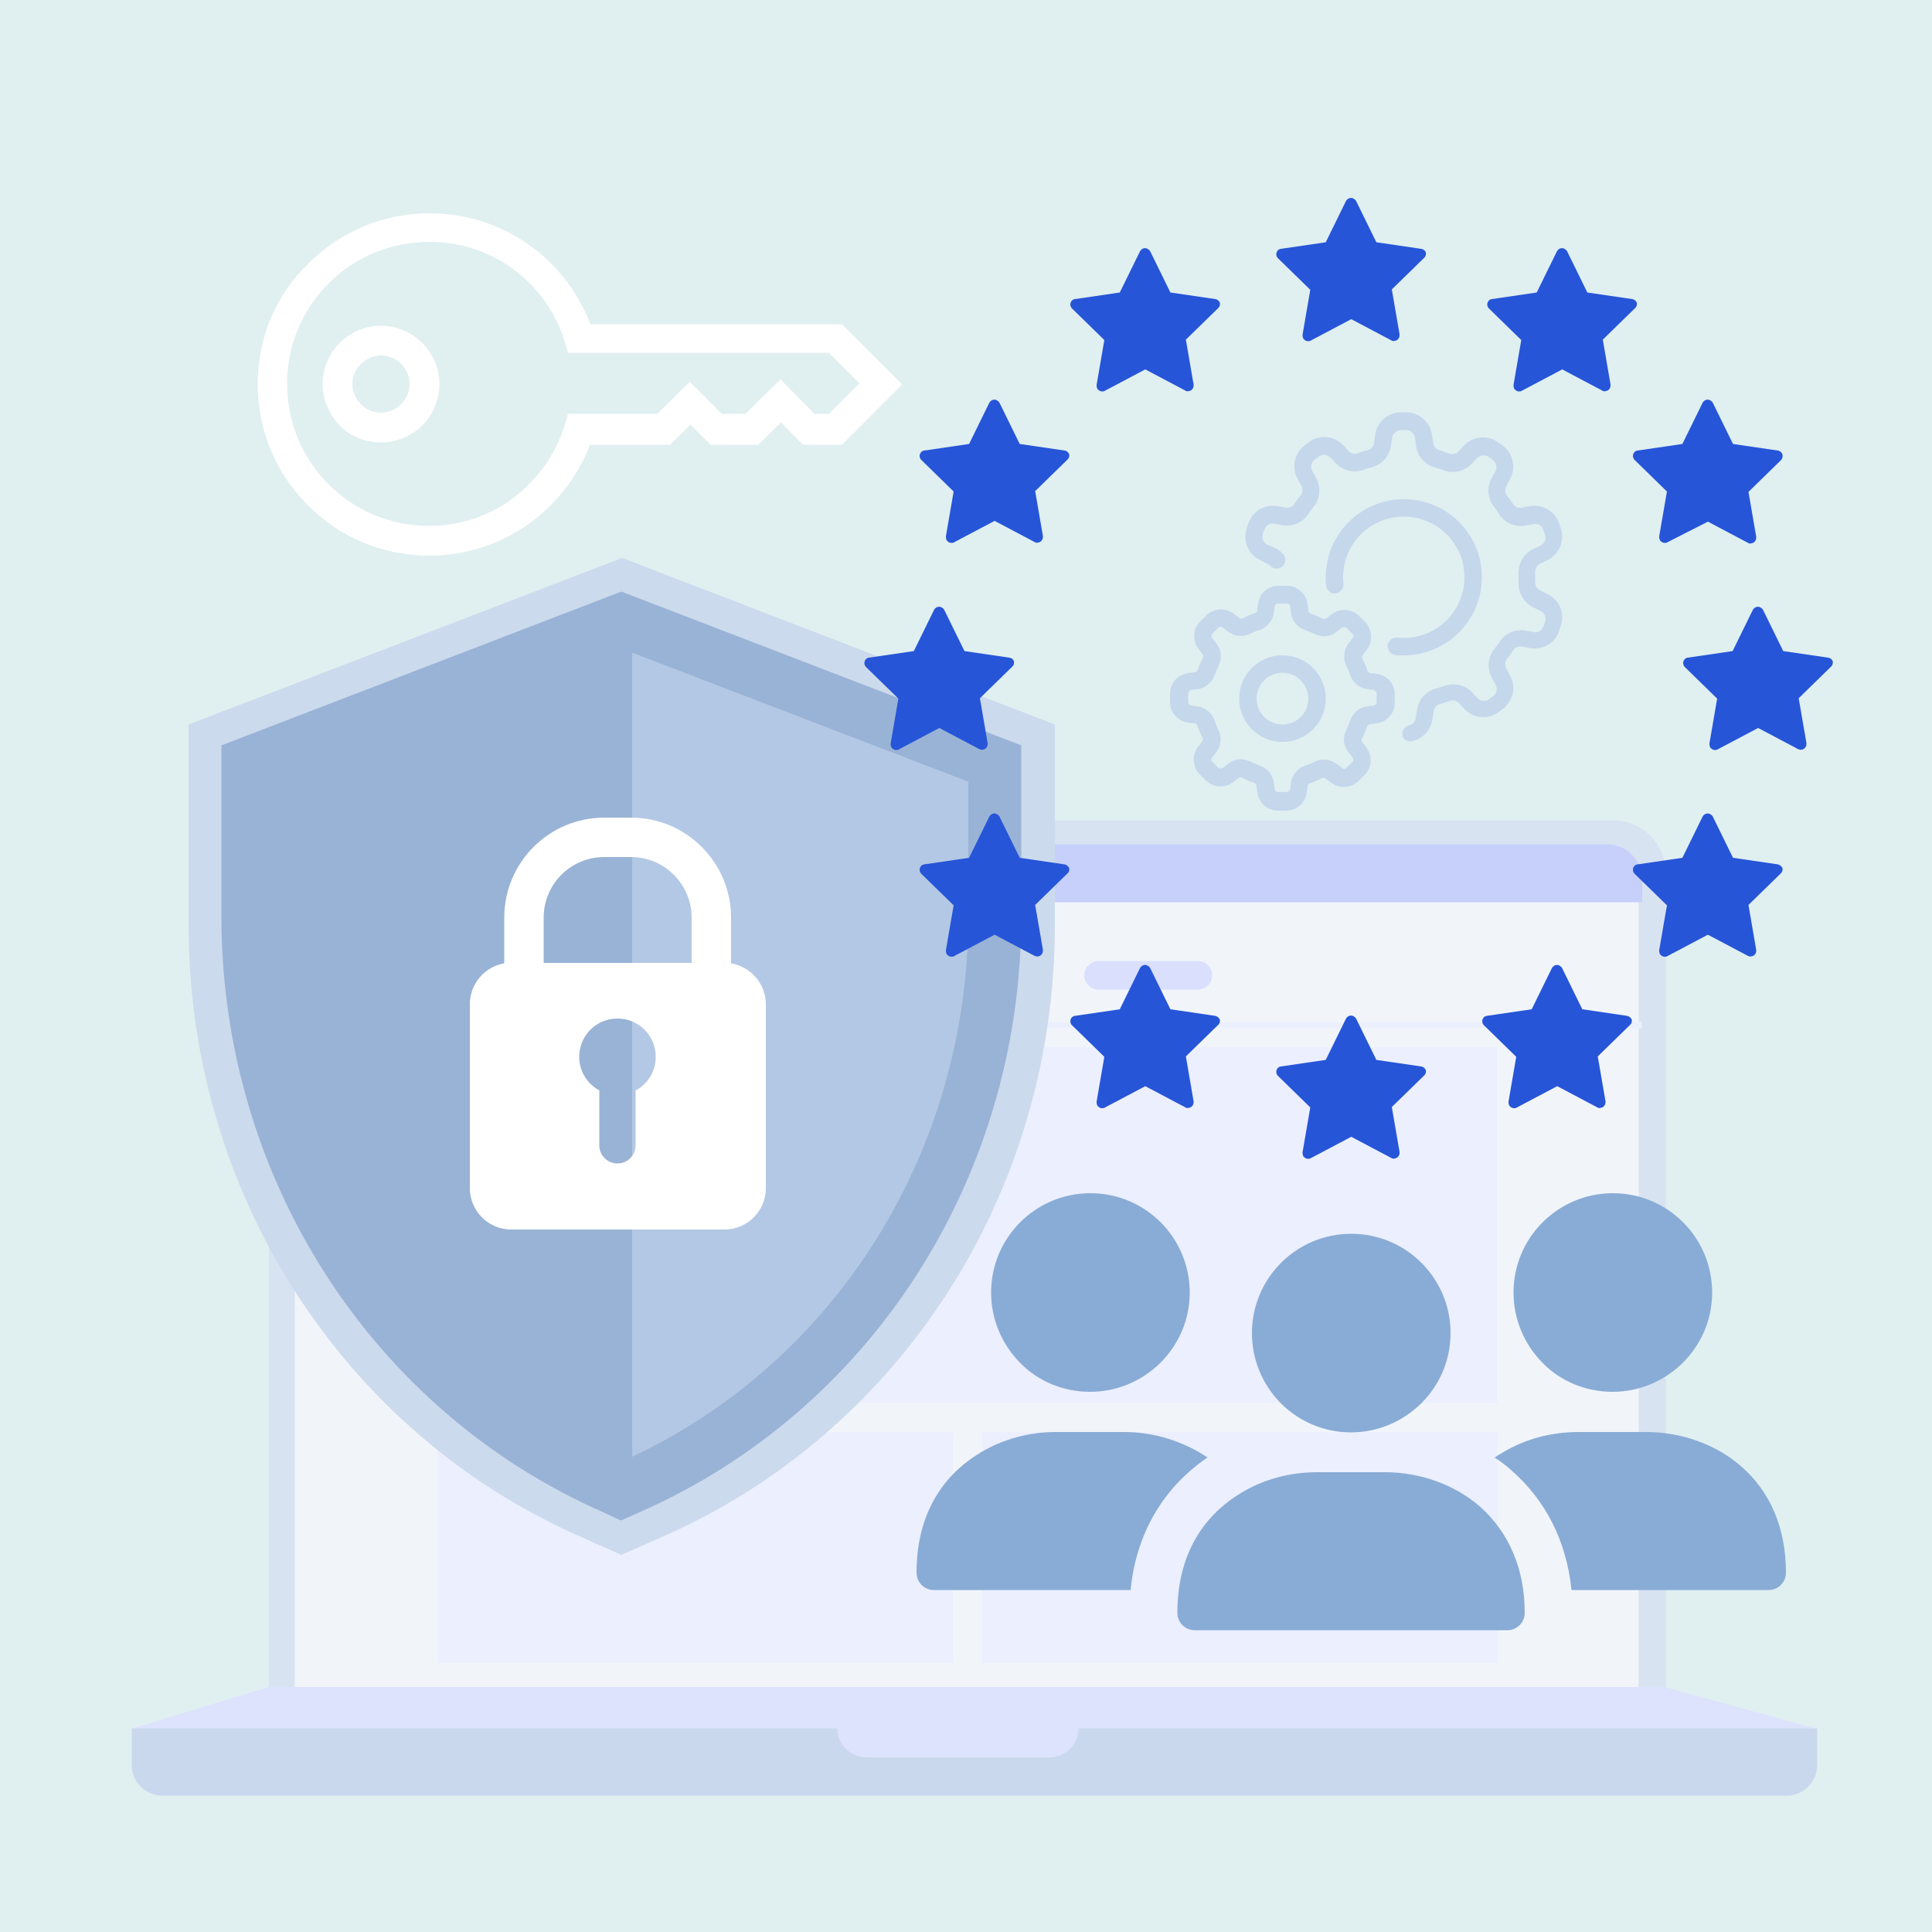 <?xml version="1.0" encoding="utf-8"?>
<!-- Generator: Adobe Illustrator 27.9.2, SVG Export Plug-In . SVG Version: 6.00 Build 0)  -->
<svg version="1.1" id="Layer_1" xmlns="http://www.w3.org/2000/svg" xmlns:xlink="http://www.w3.org/1999/xlink" x="0px" y="0px"
	 width="500px" height="500px" viewBox="0 0 500 500" style="enable-background:new 0 0 500 500;" xml:space="preserve">
<rect x="0" y="0" width="500" height="500" fill="#333333" stroke="none"/>
<style type="text/css">
	.st0{fill:none;}
	.st1{fill:#E0EFF0;}
	.st2{fill:#D8E3F2;}
	.st3{opacity:0.65;fill:#FFFFFF;enable-background:new    ;}
	.st4{fill:#DDE2FD;}
	.st5{fill-rule:evenodd;clip-rule:evenodd;fill:#CAD8ED;}
	.st6{fill:#C6D0FB;}
	.st7{fill:#ECEFFE;}
	.st8{fill:#ECEFFE;stroke:#ECEFFE;stroke-width:1.7;}
	.st9{fill:#D9DFFD;}
	.st10{fill:none;stroke:#ECEFFE;stroke-width:1.7;}
	.st11{fill:#CCDAED;}
	.st12{fill:#99B3D6;}
	.st13{fill:#B3C8E4;}
	.st14{fill:#FFFFFF;}
	.st15{fill:#2655D8;}
	.st16{fill:#89ACD6;}
	.st17{fill-rule:evenodd;clip-rule:evenodd;fill:#C5D7EB;}
</style>
<rect class="st0" width="500" height="500"/>
<rect class="st1" width="500" height="500"/>
<path class="st2" d="M69.6,225.9c0-7.5,6.1-13.6,13.6-13.6h334.3c7.5,0,13.6,6.1,13.6,13.6v210.8H69.6V225.9z"/>
<rect x="76.3" y="233.3" class="st3" width="347.8" height="203.5"/>
<path class="st4" d="M431.1,436.7l38.6,10.6v7.4h-435v-7.5l34.9-10.6H431.1z"/>
<path class="st5" d="M224.2,454.8c-4.1,0-7.5-3.3-7.5-7.5H34.1v9.5c0,4.4,3.6,7.9,7.9,7.9h420.4c4.4,0,7.9-3.6,7.9-7.9v-9.5H279.1
	c0,4.1-3.3,7.5-7.5,7.5H224.2z"/>
<path class="st6" d="M75.9,227.6c0-5,4.1-9.1,9.1-9.1h330.9c5,0,9.1,4.1,9.1,9.1v5.9h-349V227.6z"/>
<circle class="st7" cx="86.2" cy="227" r="2.8"/>
<circle class="st7" cx="95.5" cy="227" r="2.8"/>
<circle class="st7" cx="104.9" cy="227" r="2.8"/>
<rect x="114.1" y="371.5" class="st8" width="131.7" height="58.1"/>
<rect x="255" y="371.5" class="st8" width="131.7" height="58.1"/>
<rect x="114.1" y="271.8" class="st8" width="272.5" height="90.5"/>
<path class="st9" d="M151.9,248.7h25.7c2,0,3.7,1.6,3.7,3.7l0,0c0,2-1.6,3.7-3.7,3.7h-25.7c-2,0-3.7-1.6-3.7-3.7l0,0
	C148.2,250.4,149.8,248.7,151.9,248.7z"/>
<path class="st9" d="M196,248.7h25.7c2,0,3.7,1.6,3.7,3.7l0,0c0,2-1.6,3.7-3.7,3.7H196c-2,0-3.7-1.6-3.7-3.7l0,0
	C192.3,250.4,194,248.7,196,248.7z"/>
<path class="st9" d="M240.2,248.7h25.7c2,0,3.7,1.6,3.7,3.7l0,0c0,2-1.6,3.7-3.7,3.7h-25.7c-2,0-3.7-1.6-3.7-3.7l0,0
	C236.5,250.4,238.1,248.7,240.2,248.7z"/>
<path class="st9" d="M284.3,248.7H310c2,0,3.7,1.6,3.7,3.7l0,0c0,2-1.6,3.7-3.7,3.7h-25.7c-2,0-3.7-1.6-3.7-3.7l0,0
	C280.6,250.4,282.3,248.7,284.3,248.7z"/>
<path class="st10" d="M75.9,265.3l349,0"/>
<g>
	<g>
		<g>
			<path class="st11" d="M150.7,397.9c-61.9-27-101.9-89.2-101.9-158.5v-51.9l112.2-43.1L273,187.5v51.9c0,69.3-40,131.5-102,158.5
				l-10.2,4.5L150.7,397.9z"/>
		</g>
	</g>
	<g>
		<g>
			<path class="st12" d="M156.4,391.5c-60.2-26.3-99.1-86.8-99.1-154.3v-44.3l103.5-39.8l103.5,39.8v44.3
				c0,67.5-38.9,128-99.1,154.3l-4.5,2L156.4,391.5z"/>
		</g>
	</g>
	<g>
		<g>
			<path class="st13" d="M163.6,168.9l87,33.4v34.8c0,60.5-34,115-87,139.9V168.9z"/>
		</g>
	</g>
	<g>
		<g>
			<path class="st14" d="M189.2,249.3v-11.8c0-14.3-11.6-25.9-25.9-25.9h-6.9c-14.3,0-25.9,11.6-25.9,25.9v11.8
				c-5.1,0.9-8.9,5.3-8.9,10.6v47.6c0,5.9,4.8,10.7,10.7,10.7h55.2c5.9,0,10.7-4.8,10.7-10.7v-47.6
				C198.2,254.6,194.3,250.2,189.2,249.3z M164.5,282.2v14.2c0,2.6-2.1,4.7-4.7,4.7c-2.6,0-4.7-2.1-4.7-4.7v-14.2
				c-3.1-1.7-5.2-4.9-5.2-8.7c0-5.5,4.4-9.9,9.9-9.9c5.5,0,9.9,4.4,9.9,9.9C169.7,277.3,167.6,280.6,164.5,282.2z M179,249.2h-38.3
				v-11.7c0-8.7,7-15.7,15.7-15.7h6.9c8.7,0,15.7,7.1,15.7,15.7V249.2z"/>
		</g>
	</g>
</g>
<path class="st15" d="M367.8,64.4l-11.6-1.7L351,52.1c-0.1-0.3-0.4-0.5-0.7-0.7c-0.7-0.4-1.6-0.1-2,0.7l-5.2,10.6l-11.6,1.7
	c-0.3,0-0.6,0.2-0.8,0.4c-0.3,0.3-0.4,0.7-0.4,1c0,0.4,0.2,0.8,0.4,1l8.4,8.2l-2,11.6c0,0.3,0,0.5,0.1,0.8c0.1,0.3,0.3,0.5,0.5,0.6
	c0.2,0.2,0.5,0.3,0.8,0.3c0.3,0,0.5,0,0.8-0.2l10.4-5.5l10.4,5.5c0.3,0.2,0.6,0.2,0.9,0.1c0.8-0.1,1.3-0.9,1.2-1.7l-2-11.6l8.4-8.2
	c0.2-0.2,0.4-0.5,0.4-0.8C369.2,65.2,368.6,64.5,367.8,64.4L367.8,64.4z M422.4,77.4l-11.6-1.7l-5.2-10.6c-0.1-0.3-0.4-0.5-0.7-0.7
	c-0.7-0.4-1.6-0.1-2,0.7l-5.2,10.6l-11.6,1.7c-0.3,0-0.6,0.2-0.8,0.4c-0.3,0.3-0.4,0.7-0.4,1c0,0.4,0.2,0.8,0.4,1l8.4,8.2l-2,11.6
	c0,0.3,0,0.5,0.1,0.8c0.1,0.3,0.3,0.5,0.5,0.6c0.2,0.2,0.5,0.3,0.8,0.3c0.3,0,0.5,0,0.8-0.2l10.4-5.5l10.4,5.5
	c0.3,0.2,0.6,0.2,0.9,0.1c0.8-0.1,1.3-0.9,1.2-1.7l-2-11.6l8.4-8.2c0.2-0.2,0.4-0.5,0.4-0.8C423.8,78.3,423.2,77.5,422.4,77.4
	L422.4,77.4z M314.5,77.4l-11.6-1.7l-5.2-10.6c-0.1-0.3-0.4-0.5-0.7-0.7c-0.7-0.4-1.6-0.1-2,0.7l-5.2,10.6l-11.6,1.7
	c-0.3,0-0.6,0.2-0.8,0.4c-0.3,0.3-0.4,0.7-0.4,1c0,0.4,0.2,0.8,0.4,1l8.4,8.2l-2,11.6c0,0.3,0,0.5,0.1,0.8c0.1,0.3,0.3,0.5,0.5,0.6
	c0.2,0.2,0.5,0.3,0.8,0.3c0.3,0,0.5,0,0.8-0.2l10.4-5.5l10.4,5.5c0.3,0.2,0.6,0.2,0.9,0.1c0.8-0.1,1.3-0.9,1.2-1.7l-2-11.6l8.4-8.2
	c0.2-0.2,0.4-0.5,0.4-0.8C315.9,78.3,315.3,77.5,314.5,77.4L314.5,77.4z M460.1,116.6l-11.6-1.7l-5.2-10.6c-0.1-0.3-0.4-0.5-0.7-0.7
	c-0.7-0.4-1.6-0.1-2,0.7l-5.2,10.6l-11.6,1.7c-0.3,0-0.6,0.2-0.8,0.4c-0.3,0.3-0.4,0.7-0.4,1c0,0.4,0.2,0.8,0.4,1l8.4,8.2l-2,11.6
	c0,0.3,0,0.5,0.1,0.8c0.1,0.3,0.3,0.5,0.5,0.6c0.2,0.2,0.5,0.3,0.8,0.3c0.3,0,0.5,0,0.8-0.2L442,135l10.4,5.5
	c0.3,0.2,0.6,0.2,0.9,0.1c0.8-0.1,1.3-0.9,1.2-1.7l-2-11.6l8.4-8.2c0.2-0.2,0.4-0.5,0.4-0.8C461.5,117.5,460.9,116.7,460.1,116.6
	L460.1,116.6z M275.5,116.6l-11.6-1.7l-5.2-10.6c-0.1-0.3-0.4-0.5-0.7-0.7c-0.7-0.4-1.6-0.1-2,0.7l-5.2,10.6l-11.6,1.7
	c-0.3,0-0.6,0.2-0.8,0.4c-0.3,0.3-0.4,0.7-0.4,1c0,0.4,0.2,0.8,0.4,1l8.4,8.2l-2,11.6c0,0.3,0,0.5,0.1,0.8c0.1,0.3,0.3,0.5,0.5,0.6
	c0.2,0.2,0.5,0.3,0.8,0.3c0.3,0,0.5,0,0.8-0.2l10.4-5.5l10.4,5.5c0.3,0.2,0.6,0.2,0.9,0.1c0.8-0.1,1.3-0.9,1.2-1.7l-2-11.6l8.4-8.2
	c0.2-0.2,0.4-0.5,0.4-0.8C276.9,117.5,276.3,116.7,275.5,116.6L275.5,116.6z M473.1,170.2l-11.6-1.7l-5.2-10.6
	c-0.1-0.3-0.4-0.5-0.7-0.7c-0.7-0.4-1.6-0.1-2,0.7l-5.2,10.6l-11.6,1.7c-0.3,0-0.6,0.2-0.8,0.4c-0.3,0.3-0.4,0.7-0.4,1
	c0,0.4,0.2,0.8,0.4,1l8.4,8.2l-2,11.6c0,0.3,0,0.5,0.1,0.8c0.1,0.3,0.3,0.5,0.5,0.6c0.2,0.2,0.5,0.3,0.8,0.3c0.3,0,0.5,0,0.8-0.2
	l10.4-5.5l10.4,5.5c0.3,0.1,0.6,0.2,0.9,0.1c0.8-0.1,1.3-0.9,1.2-1.7l-2-11.6l8.4-8.2c0.2-0.2,0.4-0.5,0.4-0.8
	C474.5,171,473.9,170.3,473.1,170.2L473.1,170.2z M261.2,170.2l-11.6-1.7l-5.2-10.6c-0.1-0.3-0.4-0.5-0.7-0.7
	c-0.7-0.4-1.6-0.1-2,0.7l-5.2,10.6l-11.6,1.7c-0.3,0-0.6,0.2-0.8,0.4c-0.3,0.3-0.4,0.7-0.4,1c0,0.4,0.2,0.8,0.4,1l8.4,8.2l-2,11.6
	c0,0.3,0,0.5,0.1,0.8c0.1,0.3,0.3,0.5,0.5,0.6c0.2,0.2,0.5,0.3,0.8,0.3c0.3,0,0.5,0,0.8-0.2l10.4-5.5l10.4,5.5
	c0.3,0.1,0.6,0.2,0.9,0.1c0.8-0.1,1.3-0.9,1.2-1.7l-2-11.6l8.4-8.2c0.2-0.2,0.4-0.5,0.4-0.8C262.6,171,262,170.3,261.2,170.2
	L261.2,170.2z M460.1,223.7l-11.6-1.7l-5.2-10.6c-0.1-0.3-0.4-0.5-0.7-0.7c-0.7-0.4-1.6-0.1-2,0.7l-5.2,10.6l-11.6,1.7
	c-0.3,0-0.6,0.2-0.8,0.4c-0.3,0.3-0.4,0.7-0.4,1c0,0.4,0.2,0.8,0.4,1l8.4,8.2l-2,11.6c0,0.3,0,0.5,0.1,0.8c0.1,0.3,0.3,0.5,0.5,0.6
	c0.2,0.2,0.5,0.3,0.8,0.3c0.3,0,0.5,0,0.8-0.2l10.4-5.5l10.4,5.5c0.3,0.1,0.6,0.2,0.9,0.1c0.8-0.1,1.3-0.9,1.2-1.7l-2-11.6l8.4-8.2
	c0.2-0.2,0.4-0.5,0.4-0.8C461.5,224.6,460.9,223.9,460.1,223.7L460.1,223.7z M275.5,223.7l-11.6-1.7l-5.2-10.6
	c-0.1-0.3-0.4-0.5-0.7-0.7c-0.7-0.4-1.6-0.1-2,0.7l-5.2,10.6l-11.6,1.7c-0.3,0-0.6,0.2-0.8,0.4c-0.3,0.3-0.4,0.7-0.4,1
	c0,0.4,0.2,0.8,0.4,1l8.4,8.2l-2,11.6c0,0.3,0,0.5,0.1,0.8c0.1,0.3,0.3,0.5,0.5,0.6c0.2,0.2,0.5,0.3,0.8,0.3c0.3,0,0.5,0,0.8-0.2
	l10.4-5.5l10.4,5.5c0.3,0.1,0.6,0.2,0.9,0.1c0.8-0.1,1.3-0.9,1.2-1.7l-2-11.6l8.4-8.2c0.2-0.2,0.4-0.5,0.4-0.8
	C276.9,224.6,276.3,223.9,275.5,223.7L275.5,223.7z M421.1,262.9l-11.6-1.7l-5.2-10.6c-0.1-0.3-0.4-0.5-0.7-0.7
	c-0.7-0.4-1.6-0.1-2,0.7l-5.2,10.6l-11.6,1.7c-0.3,0-0.6,0.2-0.8,0.4c-0.3,0.3-0.4,0.7-0.4,1c0,0.4,0.2,0.8,0.4,1l8.4,8.2l-2,11.6
	c0,0.3,0,0.5,0.1,0.8c0.1,0.3,0.3,0.5,0.5,0.6c0.2,0.2,0.5,0.3,0.8,0.3c0.3,0,0.5,0,0.8-0.2l10.4-5.5l10.4,5.5
	c0.3,0.2,0.6,0.2,0.9,0.1c0.8-0.1,1.3-0.9,1.2-1.7l-2-11.6l8.4-8.2c0.2-0.2,0.4-0.5,0.4-0.8C422.5,263.8,421.9,263.1,421.1,262.9
	L421.1,262.9z M314.5,262.9l-11.6-1.7l-5.2-10.6c-0.1-0.3-0.4-0.5-0.7-0.7c-0.7-0.4-1.6-0.1-2,0.7l-5.2,10.6l-11.6,1.7
	c-0.3,0-0.6,0.2-0.8,0.4c-0.3,0.3-0.4,0.7-0.4,1c0,0.4,0.2,0.8,0.4,1l8.4,8.2l-2,11.6c0,0.3,0,0.5,0.1,0.8c0.1,0.3,0.3,0.5,0.5,0.6
	c0.2,0.2,0.5,0.3,0.8,0.3c0.3,0,0.5,0,0.8-0.2l10.4-5.5l10.4,5.5c0.3,0.2,0.6,0.2,0.9,0.1c0.8-0.1,1.3-0.9,1.2-1.7l-2-11.6l8.4-8.2
	c0.2-0.2,0.4-0.5,0.4-0.8C315.9,263.8,315.3,263.1,314.5,262.9L314.5,262.9z M367.8,276l-11.6-1.7l-5.2-10.6
	c-0.1-0.3-0.4-0.5-0.7-0.7c-0.7-0.4-1.6-0.1-2,0.7l-5.2,10.6l-11.6,1.7c-0.3,0-0.6,0.2-0.8,0.4c-0.3,0.3-0.4,0.7-0.4,1
	c0,0.4,0.2,0.8,0.4,1l8.4,8.2l-2,11.6c0,0.3,0,0.5,0.1,0.8c0.1,0.3,0.3,0.5,0.5,0.6c0.2,0.2,0.5,0.3,0.8,0.3c0.3,0,0.5,0,0.8-0.2
	l10.4-5.5l10.4,5.5c0.3,0.2,0.6,0.2,0.9,0.1c0.8-0.1,1.3-0.9,1.2-1.7l-2-11.6l8.4-8.2c0.2-0.2,0.4-0.5,0.4-0.8
	C369.2,276.9,368.6,276.1,367.8,276L367.8,276z"/>
<g>
	<path class="st16" d="M349.6,370.7C349.6,370.7,349.6,370.7,349.6,370.7c6.9,0,13.3-2.7,18.2-7.5c4.9-4.9,7.6-11.3,7.6-18.2
		c0-14.2-11.5-25.7-25.7-25.7h0c0,0,0,0,0,0c-14.2,0-25.7,11.5-25.7,25.7c0,6.9,2.7,13.3,7.5,18.2
		C336.3,368,342.8,370.7,349.6,370.7z"/>
	<path class="st16" d="M382.9,389.8c-6.5-5.6-15.4-8.8-24.5-8.8c0,0,0,0,0,0l-17.5,0c-7,0-13.8,1.8-19.6,5.3
		c-7.6,4.5-16.6,13.6-16.6,31.1c0,2.5,2,4.5,4.5,4.5l80.9,0c2.5,0,4.5-2,4.5-4.5C394.6,406,390.5,396.5,382.9,389.8z"/>
	<g>
		<path class="st16" d="M417.3,360.2C417.3,360.2,417.3,360.2,417.3,360.2c6.9,0,13.3-2.7,18.2-7.5c4.9-4.9,7.6-11.3,7.6-18.2
			c0-14.2-11.5-25.7-25.7-25.7h0c0,0,0,0,0,0c-14.2,0-25.7,11.5-25.7,25.7c0,6.9,2.7,13.3,7.5,18.2
			C403.9,357.5,410.4,360.2,417.3,360.2z"/>
		<path class="st16" d="M462.2,407c0,2.5-2,4.5-4.5,4.5l-51,0c-1.3-12.6-6.6-23.2-15.7-31.1c-1.3-1.2-2.7-2.2-4.2-3.2
			c0.7-0.5,1.4-0.9,2.1-1.3c5.8-3.5,12.6-5.3,19.6-5.3l17.5,0c9.1,0,18.1,3.2,24.5,8.8C458.2,386,462.2,395.6,462.2,407z"/>
	</g>
	<g>
		<path class="st16" d="M282.1,360.2C282.1,360.2,282.1,360.2,282.1,360.2c6.9,0,13.3-2.7,18.2-7.5c4.9-4.9,7.6-11.3,7.6-18.2
			c0-14.2-11.5-25.7-25.7-25.7h0c0,0,0,0,0,0c-14.2,0-25.7,11.5-25.7,25.7c0,6.9,2.7,13.3,7.5,18.2
			C268.7,357.5,275.2,360.2,282.1,360.2z"/>
		<path class="st16" d="M312.5,377.2c-11.5,7.8-18.5,19.8-19.9,34.3l-50.9,0c-2.5,0-4.5-2-4.5-4.5c0-17.5,9-26.6,16.6-31.1
			c5.8-3.5,12.6-5.3,19.6-5.3l17.5,0C298.6,370.6,306.3,373,312.5,377.2z"/>
	</g>
</g>
<g>
	<path class="st14" d="M66.7,99.4c0,11.9,4.6,23,13,31.4s19.5,13,31.4,13c9.7,0,18.9-3.1,26.7-8.9c6.7-5.1,11.9-12,14.9-19.8l20.7,0
		l5.3-5.2l5.2,5.2l12.4,0l5.8-5.8l5.7,5.8l10.1,0l15.6-15.6l-15.6-15.6l-65.1,0c-3-7.8-8.2-14.8-14.9-19.8c-7.7-5.8-17-8.9-26.7-8.9
		c-11.9,0-23,4.6-31.4,13C71.3,76.4,66.7,87.5,66.7,99.4L66.7,99.4z M111,136.1c-9.8,0-19-3.8-26-10.8c-6.9-6.9-10.7-16.2-10.7-26
		s3.8-19,10.8-26c6.9-6.9,16.2-10.7,26-10.7c16.3,0,30.4,10.5,35.1,26l0.8,2.7l67.5,0l7.9,7.9l-7.9,7.9l-3.7,0l-8.8-8.9l-9.1,8.9
		l-6.1,0l-8.3-8.3l-8.4,8.3l-23.1,0l-0.8,2.7c-1.8,6-5,11.2-9.2,15.4C130.3,132.1,121.1,136.1,111,136.1L111,136.1z"/>
	<path class="st14" d="M98.6,84.3c-8.3,0-15.1,6.8-15.1,15.1c0,4,1.6,7.8,4.4,10.7s6.6,4.4,10.7,4.4c4,0,7.8-1.6,10.7-4.4
		c2.8-2.8,4.4-6.6,4.4-10.7C113.7,91.1,106.9,84.3,98.6,84.3L98.6,84.3z M98.6,106.8c-2,0-3.8-0.8-5.2-2.2c-1.4-1.4-2.2-3.3-2.2-5.2
		c0-2,0.8-3.9,2.2-5.2c1.3-1.3,3.2-2.2,5.2-2.2c4.1,0,7.4,3.3,7.4,7.4c0,2-0.8,3.8-2.2,5.2C102.4,106,100.6,106.8,98.6,106.8
		L98.6,106.8z"/>
</g>
<g transform="translate(-240 -48)">
	<g id="Icon">
		<g transform="matrix(1.091 0 0 1.091 -22 -8.545)">
			<path class="st17" d="M550.3,195.1c-0.3-2.4-2.3-4.2-4.6-4.3c0,0,0,0,0,0c-0.8,0-1.7,0-2.5,0c0,0,0,0,0,0
				c-2.4,0.1-4.3,1.9-4.6,4.2c-0.1,0.5-0.2,1.1-0.2,1.6c0,0.3-0.3,0.6-0.6,0.7c-1,0.3-1.9,0.7-2.8,1.2c0,0,0,0,0,0
				c-0.3,0.1-0.6,0.1-0.9-0.1l-1.3-1c-1.9-1.4-4.5-1.3-6.3,0.2c0,0,0,0,0,0c-0.6,0.6-1.2,1.2-1.8,1.8c0,0,0,0,0,0
				c-1.6,1.8-1.7,4.4-0.3,6.3c0.3,0.4,0.7,0.9,1,1.3c0.2,0.3,0.2,0.6,0.1,0.9c-0.5,0.9-0.9,1.8-1.2,2.8c0,0,0,0,0,0
				c-0.1,0.3-0.4,0.5-0.7,0.6l-1.6,0.2c-2.4,0.3-4.2,2.3-4.3,4.6c0,0,0,0,0,0c0,0.8,0,1.7,0,2.5v0c0.1,2.4,1.9,4.3,4.2,4.6
				c0.5,0.1,1.1,0.2,1.6,0.2c0.3,0,0.6,0.3,0.7,0.6c0.3,1,0.7,1.9,1.2,2.8l0,0c0.1,0.3,0.1,0.6-0.1,0.9l-1,1.3
				c-1.4,1.9-1.3,4.5,0.2,6.3c0,0,0,0,0,0c0.6,0.6,1.2,1.2,1.8,1.8c0,0,0,0,0,0c1.8,1.6,4.4,1.7,6.3,0.3c0.4-0.3,0.9-0.7,1.3-1
				c0.3-0.2,0.6-0.2,0.9-0.1c0.9,0.5,1.8,0.9,2.8,1.2c0,0,0,0,0,0c0.3,0.1,0.5,0.4,0.6,0.7l0.2,1.6c0.3,2.4,2.3,4.2,4.6,4.3
				c0,0,0,0,0,0c0.8,0,1.7,0,2.5,0h0c2.4-0.1,4.3-1.9,4.6-4.2c0.1-0.5,0.2-1.1,0.2-1.6c0-0.3,0.3-0.6,0.6-0.7c1-0.3,1.9-0.7,2.8-1.2
				c0,0,0,0,0,0c0.3-0.1,0.6-0.1,0.9,0.1l1.3,1c1.9,1.4,4.5,1.3,6.3-0.2c0,0,0,0,0,0c0.6-0.6,1.2-1.2,1.8-1.8c0,0,0,0,0,0
				c1.6-1.8,1.7-4.4,0.3-6.3c-0.3-0.4-0.7-0.9-1-1.3c-0.2-0.3-0.2-0.6-0.1-0.9c0.5-0.9,0.9-1.8,1.2-2.8c0,0,0,0,0,0
				c0.1-0.3,0.4-0.5,0.7-0.6l1.6-0.2c2.4-0.3,4.2-2.3,4.3-4.6c0,0,0,0,0,0c0-0.8,0-1.7,0-2.5c0,0,0,0,0,0c-0.1-2.4-1.9-4.3-4.2-4.6
				c-0.5-0.1-1.1-0.2-1.6-0.2c-0.3,0-0.6-0.3-0.7-0.6c-0.3-1-0.7-1.9-1.2-2.8c0,0,0,0,0,0c-0.1-0.3-0.1-0.6,0.1-0.9l1-1.3
				c1.4-1.9,1.3-4.5-0.2-6.3c0,0,0,0,0,0c-0.6-0.6-1.2-1.2-1.8-1.8c0,0,0,0,0,0c-1.8-1.6-4.4-1.7-6.3-0.3c-0.4,0.3-0.9,0.7-1.3,1
				c-0.3,0.2-0.6,0.2-0.9,0.1c-0.9-0.5-1.8-0.9-2.8-1.2c0,0,0,0,0,0c-0.3-0.1-0.5-0.4-0.6-0.7L550.3,195.1z M546.2,195.7l0.2,1.6
				c0.3,1.9,1.6,3.4,3.4,4c0.8,0.3,1.5,0.6,2.2,0.9c0,0,0,0,0,0c1.7,0.9,3.7,0.7,5.2-0.5l1.3-1c0.3-0.2,0.7-0.2,1,0
				c0.5,0.5,1,1,1.5,1.5c0.3,0.3,0.3,0.7,0,1l-1,1.3c-1.1,1.5-1.3,3.5-0.5,5.2c0.4,0.7,0.7,1.5,0.9,2.2c0,0,0,0,0,0
				c0.6,1.8,2.2,3.1,4,3.4l1.6,0.2c0.4,0.1,0.7,0.4,0.7,0.8c0,0.7,0,1.4,0,2.1c0,0.4-0.3,0.7-0.7,0.8l-1.6,0.2
				c-1.9,0.3-3.4,1.6-4,3.4c-0.3,0.8-0.6,1.5-0.9,2.2c0,0,0,0,0,0c-0.9,1.7-0.7,3.7,0.5,5.2l1,1.3c0.2,0.3,0.2,0.7,0,1
				c-0.5,0.5-1,1-1.5,1.5c-0.3,0.3-0.7,0.3-1,0l-1.3-1c-1.5-1.1-3.5-1.3-5.2-0.5c-0.7,0.4-1.5,0.7-2.2,0.9c0,0,0,0,0,0
				c-1.8,0.6-3.1,2.2-3.4,4l-0.2,1.6c-0.1,0.4-0.4,0.7-0.8,0.7c-0.7,0-1.4,0-2.1,0c-0.4,0-0.7-0.3-0.8-0.7l-0.2-1.6
				c-0.3-1.9-1.6-3.4-3.4-4c-0.8-0.3-1.5-0.6-2.2-0.9c0,0,0,0,0,0c-1.7-0.9-3.7-0.7-5.2,0.5l-1.3,1c-0.3,0.2-0.7,0.2-1,0
				c-0.5-0.5-1-1-1.5-1.5c-0.3-0.3-0.3-0.7,0-1l1-1.3c1.1-1.5,1.3-3.5,0.5-5.2c-0.4-0.7-0.7-1.5-0.9-2.2c0,0,0,0,0,0
				c-0.6-1.8-2.2-3.1-4-3.4l-1.6-0.2c-0.4-0.1-0.7-0.4-0.7-0.8c0-0.7,0-1.4,0-2.1c0-0.4,0.3-0.7,0.7-0.8l1.6-0.2
				c1.9-0.3,3.4-1.6,4-3.4c0.3-0.8,0.6-1.5,0.9-2.2c0,0,0,0,0,0c0.9-1.7,0.7-3.7-0.5-5.2l-1-1.3c-0.2-0.3-0.2-0.7,0-1
				c0.5-0.5,1-1,1.5-1.5c0.3-0.3,0.7-0.3,1,0l1.3,1c1.5,1.1,3.5,1.3,5.2,0.5c0.7-0.4,1.5-0.7,2.2-0.9c0,0,0,0,0,0
				c1.8-0.6,3.1-2.2,3.4-4l0.2-1.6c0.1-0.4,0.4-0.7,0.8-0.7c0.7,0,1.4,0,2.1,0C545.9,195,546.2,195.3,546.2,195.7z"/>
		</g>
		<path class="st17" d="M605.5,239.8c2.7-0.6,4.8-2.8,5.2-5.7c0.1-0.7,0.2-1.4,0.3-2c0.1-0.9,0.7-1.6,1.6-1.9
			c0.9-0.2,1.8-0.5,2.6-0.8c0,0,0,0,0,0c0.8-0.3,1.8-0.1,2.4,0.6l1.4,1.5c2.3,2.4,6,2.8,8.7,0.9l1.3-1c2.6-2,3.4-5.6,1.8-8.6
			c-0.3-0.6-0.7-1.2-1-1.8c-0.4-0.8-0.4-1.8,0.2-2.5c0.6-0.7,1.1-1.4,1.6-2.2c0,0,0,0,0,0c0.5-0.8,1.4-1.1,2.3-1l2,0.4
			c3.3,0.6,6.5-1.2,7.6-4.4l0.5-1.6c1-3.2-0.6-6.6-3.6-8c-0.6-0.3-1.2-0.6-1.8-0.9c-0.8-0.4-1.3-1.2-1.3-2.1c0-0.9,0-1.8,0-2.7
			c0,0,0,0,0,0c0-0.9,0.5-1.7,1.3-2.1l1.8-0.9c3-1.4,4.5-4.8,3.6-8l-0.5-1.6c-1.1-3.1-4.3-5-7.6-4.4c-0.7,0.1-1.4,0.2-2,0.4
			c-0.9,0.2-1.8-0.2-2.3-0.9c-0.5-0.8-1-1.5-1.6-2.2c0,0,0,0,0,0c-0.6-0.7-0.6-1.7-0.2-2.5l1-1.8c1.6-2.9,0.8-6.6-1.8-8.6l-1.4-1
			c-2.7-1.9-6.4-1.5-8.7,0.9c-0.5,0.5-1,1-1.4,1.5c-0.6,0.7-1.6,0.9-2.4,0.6c-0.9-0.3-1.7-0.6-2.6-0.9c0,0,0,0,0,0
			c-0.9-0.2-1.5-1-1.6-1.9l-0.3-2c-0.4-3.3-3.2-5.8-6.5-5.9l-1.7,0c-3.3,0.1-6.1,2.6-6.5,5.9c-0.1,0.7-0.2,1.4-0.3,2
			c-0.1,0.9-0.7,1.6-1.6,1.9c-0.9,0.2-1.8,0.5-2.6,0.8c0,0,0,0,0,0c-0.8,0.3-1.8,0.1-2.4-0.6l-1.4-1.5c-2.3-2.4-6-2.8-8.7-0.9
			l-1.3,1c-2.6,2-3.4,5.6-1.8,8.6c0.3,0.6,0.7,1.2,1,1.8c0.4,0.8,0.4,1.8-0.2,2.5c-0.6,0.7-1.1,1.4-1.6,2.2c0,0,0,0,0,0
			c-0.5,0.8-1.4,1.1-2.3,1l-2-0.4c-3.3-0.6-6.5,1.2-7.6,4.4l-0.5,1.6c-1,3.2,0.6,6.6,3.6,8c0.6,0.3,1.2,0.6,1.8,0.9
			c0.3,0.1,0.5,0.3,0.7,0.5c0.8,0.9,2.2,1,3.2,0.2c0.9-0.8,1-2.2,0.2-3.2c-0.6-0.7-1.3-1.2-2.1-1.6L568,189c-1-0.5-1.5-1.6-1.2-2.7
			c0.1-0.5,0.3-1,0.5-1.4c0.4-1,1.4-1.6,2.5-1.4h0c0.7,0.1,1.4,0.3,2,0.4c2.6,0.5,5.3-0.6,6.8-2.9c0.4-0.6,0.9-1.3,1.4-1.9
			c0,0,0,0,0,0c1.7-2.1,1.9-5.1,0.6-7.4l-1-1.8c-0.5-1-0.3-2.2,0.6-2.9c0.4-0.3,0.8-0.6,1.2-0.9c0.9-0.6,2.1-0.5,2.9,0.3
			c0.5,0.5,1,1,1.4,1.5c1.8,1.9,4.7,2.6,7.2,1.7c0.7-0.3,1.4-0.5,2.2-0.7c0,0,0,0,0,0c2.6-0.7,4.5-2.9,4.9-5.6l0.3-2
			c0.1-1.1,1.1-1.9,2.2-2c0.5,0,1,0,1.5,0c1.1,0,2,0.9,2.2,2v0c0.1,0.7,0.2,1.4,0.3,2.1c0.3,2.7,2.3,4.9,4.9,5.6
			c0.7,0.2,1.5,0.4,2.2,0.7c0,0,0,0,0,0c2.5,1,5.4,0.3,7.3-1.7l1.4-1.5c0.8-0.8,2-0.9,2.9-0.3c0.4,0.3,0.8,0.6,1.2,0.9
			c0.9,0.7,1.1,1.9,0.6,2.9v0c-0.3,0.6-0.7,1.2-1,1.8c-1.3,2.4-1,5.3,0.7,7.4c0.5,0.6,0.9,1.2,1.3,1.9c0,0,0,0,0,0
			c1.5,2.3,4.2,3.4,6.9,2.9l2-0.4c1.1-0.2,2.2,0.4,2.5,1.5c0.2,0.5,0.3,0.9,0.5,1.4c0.3,1.1-0.2,2.2-1.2,2.7
			c-0.6,0.3-1.3,0.6-1.9,0.9c-2.4,1.1-3.9,3.7-3.8,6.4c0,0.8,0,1.5,0,2.3c0,0,0,0,0,0c-0.1,2.7,1.4,5.2,3.9,6.4l1.8,0.9
			c1,0.5,1.5,1.6,1.2,2.7c-0.1,0.5-0.3,1-0.5,1.4c-0.4,1-1.4,1.6-2.5,1.4c0,0,0,0,0,0c-0.7-0.1-1.4-0.3-2-0.4
			c-2.6-0.5-5.3,0.6-6.8,2.9c-0.4,0.6-0.9,1.3-1.4,1.9c0,0,0,0,0,0c-1.7,2.1-1.9,5.1-0.6,7.4l1,1.8c0.5,1,0.3,2.2-0.6,2.9
			c-0.4,0.3-0.8,0.6-1.2,0.9c-0.9,0.6-2.1,0.5-2.9-0.3c-0.5-0.5-1-1-1.4-1.5c-1.8-1.9-4.7-2.6-7.2-1.7c-0.7,0.3-1.4,0.5-2.2,0.7
			c0,0,0,0,0,0c-2.6,0.7-4.5,2.9-4.9,5.6l-0.3,2c-0.1,0.9-0.8,1.7-1.7,1.9c-1.2,0.3-2,1.5-1.7,2.7
			C603.1,239.3,604.3,240.1,605.5,239.8L605.5,239.8z"/>
		<path class="st17" d="M571.9,217.6c-6.2,0-11.2,5-11.2,11.2s5,11.2,11.2,11.2c6.2,0,11.2-5,11.2-11.2S578.1,217.6,571.9,217.6z
			 M571.9,222.1c3.7,0,6.7,3,6.7,6.7s-3,6.7-6.7,6.7c-3.7,0-6.7-3-6.7-6.7S568.2,222.1,571.9,222.1z"/>
		<path class="st17" d="M587.7,199.1c-0.1-0.6-0.1-1.1-0.1-1.7c0-8.7,7-15.7,15.7-15.7c8.7,0,15.7,7,15.7,15.7
			c0,8.7-7,15.7-15.7,15.7c-0.6,0-1.1,0-1.7-0.1c-1.2-0.1-2.3,0.8-2.5,2c-0.1,1.2,0.8,2.3,2,2.5c0.7,0.1,1.5,0.1,2.2,0.1
			c11.1,0,20.2-9,20.2-20.2s-9-20.2-20.2-20.2c-11.1,0-20.2,9-20.2,20.2c0,0.7,0,1.5,0.1,2.2c0.1,1.2,1.2,2.1,2.5,2
			C586.9,201.4,587.8,200.3,587.7,199.1L587.7,199.1z"/>
	</g>
</g>
</svg>
